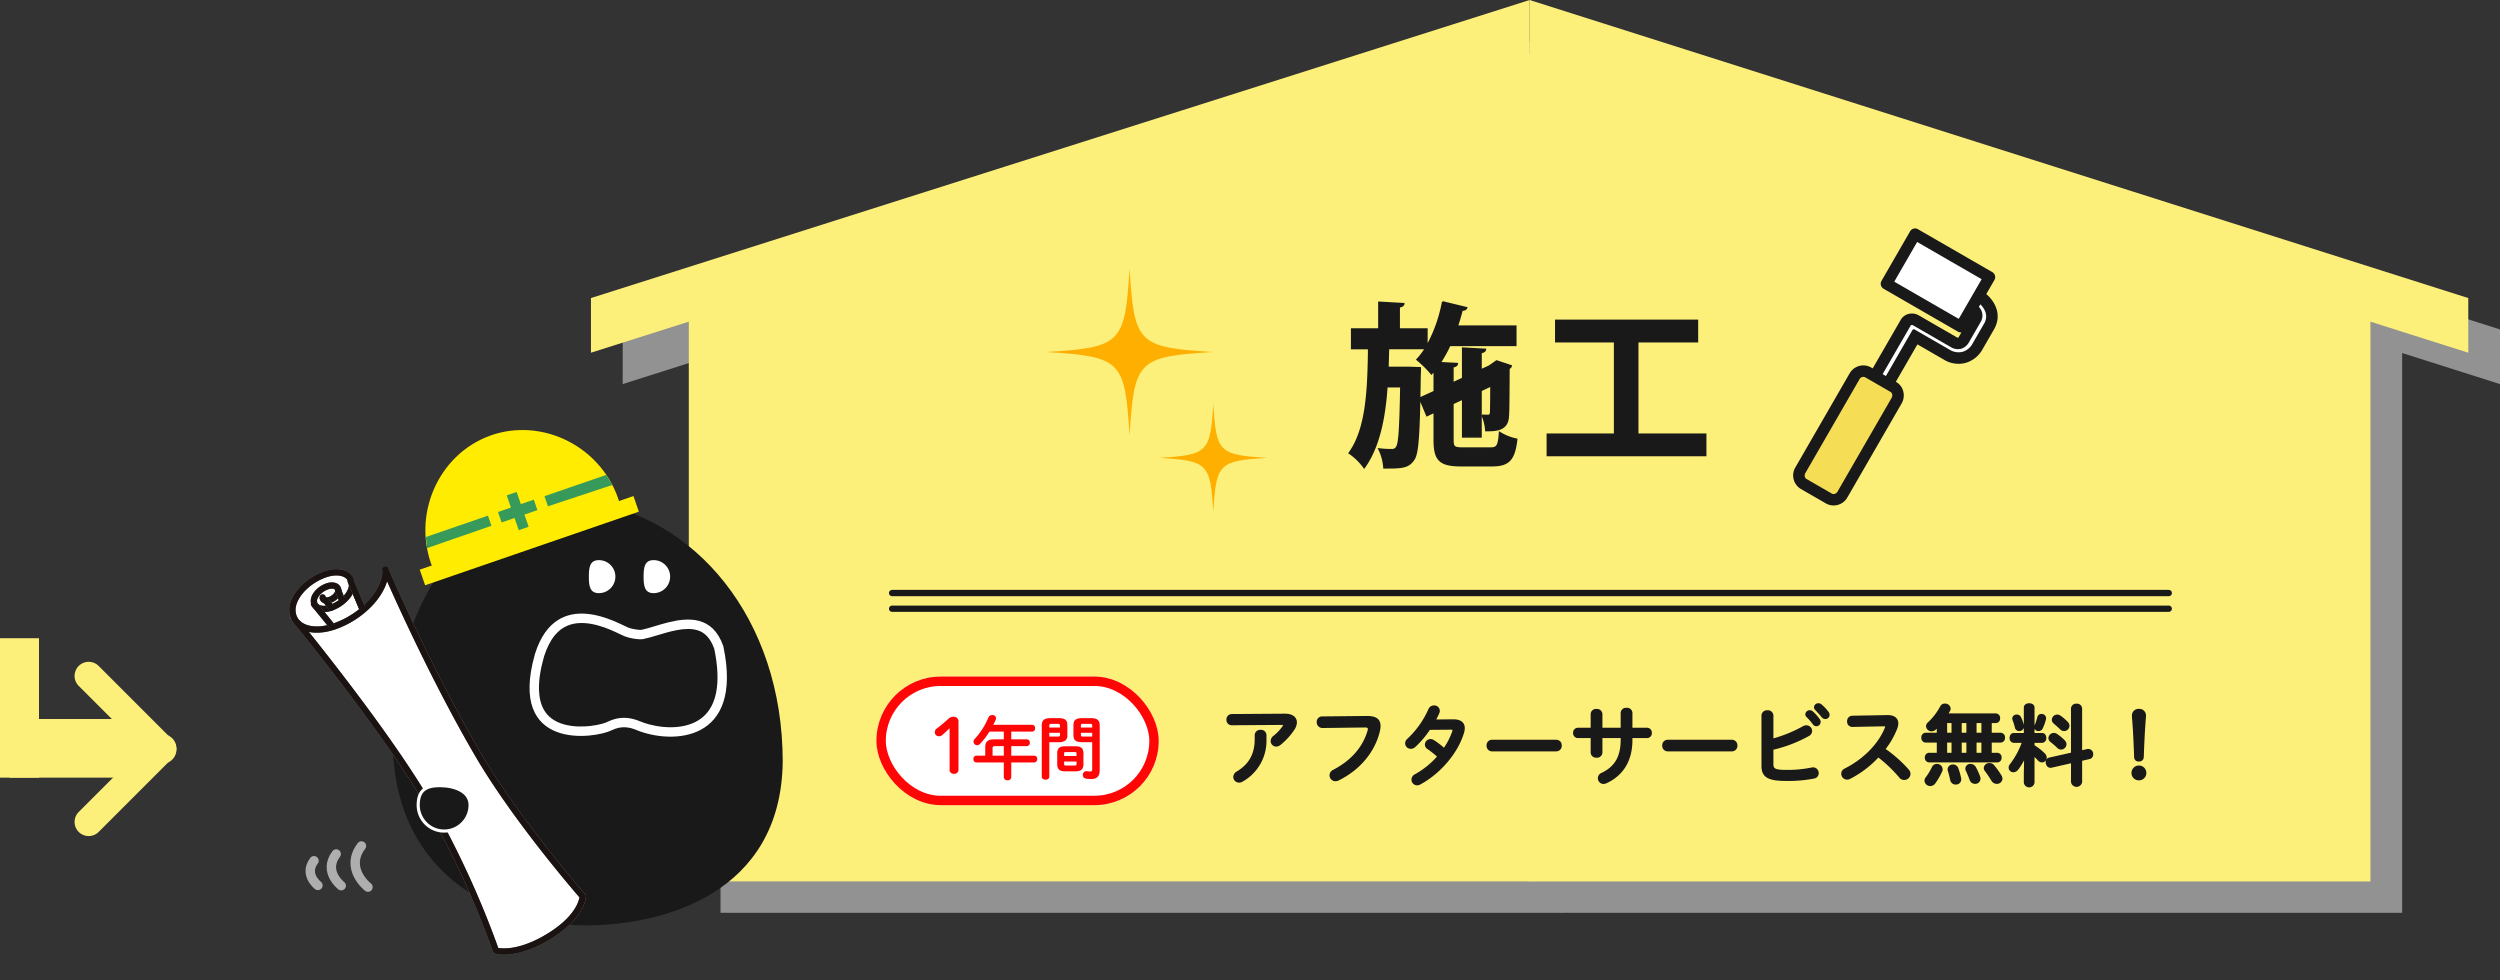 <svg xmlns="http://www.w3.org/2000/svg" xmlns:xlink="http://www.w3.org/1999/xlink" width="797" height="312.479" viewBox="0 0 797 312.479">
  <rect x="0" y="0" width="797" height="312.479" fill="#333333" stroke="none"/>
  <defs>
    <clipPath id="clip-path">
      <rect id="長方形_4194" data-name="長方形 4194" width="72.063" height="39.323" fill="none"/>
    </clipPath>
  </defs>
  <g id="グループ_8206" data-name="グループ 8206" transform="translate(-616.583 -7052.13)">
    <g id="グループ_8167" data-name="グループ 8167" transform="translate(815.095 7062.13)">
      <path id="合体_1" data-name="合体 1" d="M0,281V17.287l.19.06V0L299.443,95.022v17.424l-31.191-9.9V281Z" transform="translate(299.045 0.001)" fill="#929292"/>
      <path id="合体_2" data-name="合体 2" d="M.19,263.652l-.19.06V0H268.252V178.457l31.191-9.9v17.424L.19,281Z" transform="translate(299.443 280.999) rotate(180)" fill="#929292"/>
    </g>
    <g id="グループ_8154" data-name="グループ 8154" transform="translate(804.982 7052.13)">
      <path id="合体_1-2" data-name="合体 1" d="M0,281V17.287l.19.06V0L299.443,95.022v17.424l-31.191-9.9V281Z" transform="translate(299.045 0.001)" fill="#fcef7a"/>
      <path id="合体_2-2" data-name="合体 2" d="M.19,263.652l-.19.06V0H268.252V178.457l31.191-9.9v17.424L.19,281Z" transform="translate(299.443 280.999) rotate(180)" fill="#fcef7a"/>
    </g>
    <g id="グループ_8155" data-name="グループ 8155" transform="translate(949.992 7137.656)">
      <path id="パス_5745" data-name="パス 5745" d="M53.389,102.453c-24.054,1.458-25.236,2.64-26.694,26.694C25.236,105.093,24.055,103.911,0,102.453,24.055,101,25.236,99.813,26.695,75.759c1.458,24.054,2.64,25.236,26.694,26.694" transform="translate(0 -75.759)" fill="#ffaf00"/>
      <path id="パス_5749" data-name="パス 5749" d="M153.287,272.776c-15.594.945-16.36,1.711-17.306,17.305-.945-15.594-1.711-16.36-17.305-17.305,15.594-.945,16.36-1.711,17.305-17.305.945,15.594,1.712,16.36,17.306,17.305" transform="translate(-82.593 -212.338)" fill="#ffaf00"/>
    </g>
    <path id="パス_75446" data-name="パス 75446" d="M34.272-15.344,37.408-16.8V-4.7h5.824V-19.488L46.424-21c0,5.152-.056,8.12-.112,8.624-.112.672-.336.84-.84.84-.392,0-1.232,0-1.848-.056A15.166,15.166,0,0,1,44.8-6.72c3.136,0,6.888-.056,7.112-4.48.168-1.736.168-7.392.224-15.344a1.233,1.233,0,0,0,.728-.784c-1.736-.616-3.192-1.064-4.648-1.568l-2.24,1.568h.056l-2.8,1.288v-5.544c.952-.168,1.344-.5,1.4-1.008l-7.224-.392v9.632L34.272-21.9v-5.152c.952-.168,1.344-.448,1.4-1.008l-5.488-.28a40.462,40.462,0,0,0,3.08-5.544H54.32v-6.1H35.672c.56-1.68,1.064-3.416,1.512-5.152.784,0,1.288-.224,1.456-.728l-7.616-1.848A46.784,46.784,0,0,1,25.984-33.6v-5.488H17.136v-7.056c1.008-.168,1.4-.5,1.456-1.008L10.7-47.6v8.512H2.016v6.216H7.448C7.28-19.824,6.832-7.28,1.232.448A18.8,18.8,0,0,1,5.992,5.1c4.76-6.608,6.552-15.96,7.224-25.816H17.7c-.224,13.272-.56,18.088-1.288,19.208a1.627,1.627,0,0,1-1.624.9A31.585,31.585,0,0,1,10.7-.84,15.91,15.91,0,0,1,12.32,5.152c5.488,0,7.728,0,9.464-2.632C23.24.5,23.52-6.16,23.8-24.7c.056-.728.056-1.456.056-2.016l-3.3-.112h-7l.168-6.048H25.536a22.431,22.431,0,0,1-2.688,3.528,35.22,35.22,0,0,1,4.592,4.536l.9-1.008v6.664l-4.648,2.128,2.3,5.544,2.352-1.12v8.9c0,6.384,1.736,8.176,8.568,8.176H46.76c5.32,0,7.112-1.9,7.84-8.4A16.756,16.756,0,0,1,49.168-6.1c-.28,4.2-.728,4.984-2.912,4.984H37.52c-2.856,0-3.248-.336-3.248-2.632ZM93.184-35.056h19.04v-6.776H67.088v6.776h18.76V-5.544H64.4V1.232h50.456V-5.544H93.184Z" transform="translate(1045.489 7196.111)" fill="#191919" stroke="#191919" stroke-width="0.5"/>
    <g id="グループ_8162" data-name="グループ 8162" transform="matrix(0.259, 0.966, -0.966, 0.259, 1246.748, 7120.141)">
      <path id="パス_4946" data-name="パス 4946" d="M11.031,28.517,0,17.484C1.614,15.872,15.872,1.613,17.485,0l2.964,2.964,1.374,1.374c2.729,2.73,5.825,5.826,6.693,6.693L11.031,28.517" transform="translate(3.203 3.203)" fill="#fff"/>
      <path id="パス_4947" data-name="パス 4947" d="M1.232,25a.886.886,0,0,1-.25-.633c0-.011,0-.021,0-.031a1.173,1.173,0,0,1,.355-.792l9.823-9.823a3.776,3.776,0,0,0,1.225-2.661A3.7,3.7,0,0,0,11.3,8.542L5.832,3.074A3.436,3.436,0,0,0,1.4,2.734l-.347-.348L0,1.335C1.752.154,4.847-1.036,7.395,1.512l5.448,5.448a5.8,5.8,0,0,1,1.607,3.906,5.878,5.878,0,0,1-1.938,4.2L3.469,24.109,15.784,36.423,14.64,37.567l-.418.418L1.232,25" transform="translate(27.522 4.949)" fill="#fff"/>
      <path id="パス_4948" data-name="パス 4948" d="M34.219,27.647l-6.571,6.571a1.68,1.68,0,0,1-1.253.48,2.049,2.049,0,0,1-1.385-.614L.614,9.689A1.875,1.875,0,0,1,.481,7.052l4.26-4.26L6.611.923,7.052.481A1.673,1.673,0,0,1,8.249,0,2.065,2.065,0,0,1,9.69.613l24.4,24.4a2.051,2.051,0,0,1,.613,1.386,1.678,1.678,0,0,1-.48,1.252" transform="translate(40.448 40.45)" fill="#f5dd56"/>
      <path id="パス_4949" data-name="パス 4949" d="M52.015,39.187A4.665,4.665,0,0,0,48.7,37.8a4.315,4.315,0,0,0-3.074,1.259l-.441.441L34.745,29.058l7.165-7.165a8.434,8.434,0,0,0,2.722-6.045,8.526,8.526,0,0,0-2.382-5.808L36.793,4.585C33.083.875,28.368,2.276,25.6,4.362L21.627.389a1.327,1.327,0,0,0-1.877,0L.389,19.75a1.328,1.328,0,0,0,0,1.877L13.3,34.535a1.325,1.325,0,0,0,1.877,0L34.535,15.174a1.329,1.329,0,0,0,0-1.878L30.9,9.664a.751.751,0,0,1,.576.236l5.434,5.433c.49.529.473.877-.105,1.456l-9.823,9.822A3.82,3.82,0,0,0,25.852,29.2a3.512,3.512,0,0,0,1.025,2.624l12.989,12.99-.814.814a4.528,4.528,0,0,0,.133,6.391l24.4,24.4a4.526,4.526,0,0,0,6.391.134l6.571-6.571a4.528,4.528,0,0,0-.133-6.392Zm-37.78-7.466C12.748,30.233,4.692,22.176,3.2,20.688,4.817,19.076,19.075,4.817,20.688,3.2l2.964,2.965,1.375,1.374c2.728,2.73,5.824,5.826,6.692,6.692L14.235,31.721m14.519-1.776a.886.886,0,0,1-.25-.633c0-.011,0-.021,0-.031a1.171,1.171,0,0,1,.356-.793l9.822-9.822a3.774,3.774,0,0,0,1.226-2.661,3.692,3.692,0,0,0-1.087-2.515L33.355,8.024a3.436,3.436,0,0,0-4.433-.34l-.348-.348L27.522,6.284c1.751-1.181,4.846-2.371,7.394.177l5.448,5.448a5.794,5.794,0,0,1,1.607,3.906,5.874,5.874,0,0,1-1.938,4.2l-9.042,9.042L43.306,41.372l-1.144,1.144-.418.419-12.99-12.99M74.667,68.1,68.1,74.668a1.679,1.679,0,0,1-1.253.48,2.049,2.049,0,0,1-1.385-.614l-24.4-24.4A1.875,1.875,0,0,1,40.93,47.5l4.26-4.26,1.87-1.869.441-.441a1.672,1.672,0,0,1,1.2-.481,2.065,2.065,0,0,1,1.441.613l24.4,24.4a2.051,2.051,0,0,1,.613,1.385,1.678,1.678,0,0,1-.48,1.252" transform="translate(0 0)" fill="#191919" stroke="#191919" stroke-linejoin="round" stroke-width="1"/>
    </g>
    <g id="グループ_8164" data-name="グループ 8164" transform="translate(895.982 7267.817)">
      <path id="パス_75444" data-name="パス 75444" d="M-141.652-12.544c0,4.9-1.96,8.176-5.8,10.5A1.858,1.858,0,0,0-148.484-.5a1.6,1.6,0,0,0,1.624,1.568A2.053,2.053,0,0,0-145.8.728,14.655,14.655,0,0,0-138.4-12.544V-13.86a1.476,1.476,0,0,0-1.624-1.4,1.476,1.476,0,0,0-1.624,1.4Zm-7.532-7.756a1.468,1.468,0,0,0-1.484,1.54,1.453,1.453,0,0,0,1.484,1.54l15.9-.112c.448,0,.644.112.644.336a.888.888,0,0,1-.2.5,14.529,14.529,0,0,1-2.94,3.108,1.829,1.829,0,0,0-.784,1.428,1.53,1.53,0,0,0,1.512,1.54,1.94,1.94,0,0,0,1.176-.448,20.859,20.859,0,0,0,4.452-4.872,4.12,4.12,0,0,0,.728-2.128c0-1.484-1.2-2.576-3.668-2.548Zm28.784.756A1.468,1.468,0,0,0-121.884-18a1.578,1.578,0,0,0,1.624,1.652l13.5-.168c.812,0,1.176.2,1.176.728a2.263,2.263,0,0,1-.084.56c-1.456,5.012-4.956,9.492-11.144,12.712a1.671,1.671,0,0,0-.98,1.484A1.631,1.631,0,0,0-116.172.616a2.025,2.025,0,0,0,.924-.224c6.608-3.22,11.48-8.932,13.02-15.568a6.877,6.877,0,0,0,.2-1.6c0-1.876-1.148-2.94-4.088-2.912Zm35.952.98c.448-.812.84-1.6,1.176-2.38a1.606,1.606,0,0,0,.14-.672,1.509,1.509,0,0,0-1.6-1.428A1.643,1.643,0,0,0-86.3-21.98a29.221,29.221,0,0,1-6.72,9.464,1.777,1.777,0,0,0-.672,1.316A1.531,1.531,0,0,0-92.12-9.716a1.806,1.806,0,0,0,1.232-.5,30.224,30.224,0,0,0,4.7-5.544l6.832-.056c.532,0,.756.14.756.448a1.1,1.1,0,0,1-.084.392,22.577,22.577,0,0,1-2.828,5.544,25.685,25.685,0,0,0-3.36-2.576,1.744,1.744,0,0,0-.98-.308,1.543,1.543,0,0,0-1.54,1.484,1.475,1.475,0,0,0,.7,1.232A25.738,25.738,0,0,1-83.44-7a27.216,27.216,0,0,1-7.224,5.852A1.69,1.69,0,0,0-91.672.364a1.559,1.559,0,0,0,1.54,1.568,2,2,0,0,0,.924-.252c6.216-3.36,11.816-9.744,13.776-16.24a5,5,0,0,0,.252-1.484c0-1.68-1.176-2.6-3.5-2.576ZM-66.22-12.1a1.49,1.49,0,0,0-1.512,1.6A1.5,1.5,0,0,0-66.22-8.9h20.44a1.5,1.5,0,0,0,1.512-1.6,1.49,1.49,0,0,0-1.512-1.6ZM-31.3-13.132h6.328v.644c0,5.824-2.1,8.932-6.244,10.92A1.613,1.613,0,0,0-32.256-.084a1.565,1.565,0,0,0,1.568,1.568,1.848,1.848,0,0,0,.756-.168c5.1-2.3,8.2-6.776,8.2-13.58v-.868h4.9a1.292,1.292,0,0,0,1.288-1.4,1.292,1.292,0,0,0-1.288-1.4h-4.9v-4.984a1.456,1.456,0,0,0-1.624-1.372,1.456,1.456,0,0,0-1.624,1.372v4.984H-31.3v-4.592a1.459,1.459,0,0,0-1.624-1.4,1.459,1.459,0,0,0-1.624,1.4v4.592h-4.312a1.309,1.309,0,0,0-1.288,1.4,1.309,1.309,0,0,0,1.288,1.4h4.312V-8.26a1.456,1.456,0,0,0,1.624,1.372A1.456,1.456,0,0,0-31.3-8.26ZM-10.22-12.1a1.49,1.49,0,0,0-1.512,1.6A1.5,1.5,0,0,0-10.22-8.9H10.22a1.5,1.5,0,0,0,1.512-1.6,1.49,1.49,0,0,0-1.512-1.6ZM23.212-20.1a1.486,1.486,0,0,0-1.652-1.4,1.5,1.5,0,0,0-1.652,1.4V-4.06c0,3.472,1.876,4.592,7.7,4.592a43.128,43.128,0,0,0,8.764-.756A1.5,1.5,0,0,0,37.66-1.708a1.569,1.569,0,0,0-1.568-1.6,2.161,2.161,0,0,0-.42.056,38.7,38.7,0,0,1-8.232.756c-3.36,0-4.228-.42-4.228-2.016V-9.38a43.81,43.81,0,0,0,11.424-4.368,1.626,1.626,0,0,0,.924-1.4,1.614,1.614,0,0,0-1.624-1.568,1.926,1.926,0,0,0-.952.28,43.711,43.711,0,0,1-9.772,3.976Zm10.948.28a20.366,20.366,0,0,1,2.072,2.38,1.122,1.122,0,0,0,.924.532,1.142,1.142,0,0,0,1.12-1.12,1.17,1.17,0,0,0-.252-.756,13.989,13.989,0,0,0-2.184-2.436,1.168,1.168,0,0,0-.784-.308,1.166,1.166,0,0,0-1.176,1.064A1,1,0,0,0,34.16-19.824Zm2.8-2.212c.644.672,1.428,1.512,2.072,2.324a1.218,1.218,0,0,0,.98.5,1.094,1.094,0,0,0,1.12-1.064,1.3,1.3,0,0,0-.308-.84,14.04,14.04,0,0,0-2.156-2.3,1.345,1.345,0,0,0-.84-.336,1.124,1.124,0,0,0-1.176,1.036A.925.925,0,0,0,36.96-22.036Zm11.62,2.268A1.439,1.439,0,0,0,47.208-18.2a1.411,1.411,0,0,0,1.4,1.512l10.024-.2c.476,0,.7.112.7.364a1.044,1.044,0,0,1-.112.448C57.008-10.64,52.108-5.88,46.284-2.94a1.557,1.557,0,0,0-.952,1.428A1.642,1.642,0,0,0,46.956.112a1.815,1.815,0,0,0,.812-.2A32.39,32.39,0,0,0,56.9-7.028a43.172,43.172,0,0,1,6.888,6.58,1.744,1.744,0,0,0,1.344.672,1.785,1.785,0,0,0,1.792-1.68,1.968,1.968,0,0,0-.532-1.26,41.618,41.618,0,0,0-7.5-6.636,25.984,25.984,0,0,0,3.836-6.692,4.685,4.685,0,0,0,.308-1.512c0-1.512-1.12-2.464-3.3-2.408ZM75.8-7.952H73.108a1.181,1.181,0,0,0-1.12,1.288,1.181,1.181,0,0,0,1.12,1.288H94.836a1.164,1.164,0,0,0,1.12-1.288,1.164,1.164,0,0,0-1.12-1.288H92.82V-11.7h3.108a1.189,1.189,0,0,0,1.12-1.316,1.174,1.174,0,0,0-1.12-1.316H92.82V-17.92h1.54a1.164,1.164,0,0,0,1.12-1.288A1.164,1.164,0,0,0,94.36-20.5H78.876c.252-.42.5-.812.7-1.2a1.306,1.306,0,0,0,.14-.616,1.48,1.48,0,0,0-1.6-1.316,1.349,1.349,0,0,0-1.232.7,19.654,19.654,0,0,1-4.032,5.264,1.363,1.363,0,0,0-.476,1.008,1.483,1.483,0,0,0,1.512,1.372,1.772,1.772,0,0,0,1.176-.476c.252-.224.476-.448.728-.7v2.128H71.988a1.191,1.191,0,0,0-1.12,1.316,1.206,1.206,0,0,0,1.12,1.316H75.8Zm2.8,0V-11.7h1.9v3.752Zm0-6.384V-17.92h1.9v3.584Zm4.648-3.584h1.988v3.584H83.244Zm0,6.216h1.988v3.752H83.244Zm4.732-6.216H90.02v3.584H87.976Zm0,6.216H90.02v3.752H87.976ZM74.228-3.528a20.354,20.354,0,0,1-2.044,3.36A1.374,1.374,0,0,0,71.876.7a1.572,1.572,0,0,0,1.6,1.456A1.753,1.753,0,0,0,74.9,1.372a20.822,20.822,0,0,0,2.128-3.7,1.414,1.414,0,0,0,.14-.644,1.528,1.528,0,0,0-1.6-1.428A1.423,1.423,0,0,0,74.228-3.528Zm7.98.392a1.546,1.546,0,0,0-1.484-1.092A1.39,1.39,0,0,0,79.24-2.912a1.392,1.392,0,0,0,.084.448c.28.868.56,2.044.756,2.94a1.48,1.48,0,0,0,1.484,1.2A1.415,1.415,0,0,0,83.076,0,22.029,22.029,0,0,0,82.208-3.136ZM93.66-4.06a1.635,1.635,0,0,0-1.316-.616A1.473,1.473,0,0,0,90.776-3.36a1.48,1.48,0,0,0,.336.868A34.875,34.875,0,0,1,93.184.588a1.706,1.706,0,0,0,1.484.868,1.48,1.48,0,0,0,1.568-1.4,1.8,1.8,0,0,0-.252-.868A27.243,27.243,0,0,0,93.66-4.06Zm-5.88.532A1.691,1.691,0,0,0,86.324-4.4a1.308,1.308,0,0,0-1.428,1.2,1.306,1.306,0,0,0,.14.616c.42.9.9,2.044,1.232,3a1.531,1.531,0,0,0,1.456,1.036A1.407,1.407,0,0,0,89.236.084a2.091,2.091,0,0,0-.084-.56A21.529,21.529,0,0,0,87.78-3.528ZM103.544-1.54V1.316a1.471,1.471,0,0,0,2.912,0V-7.392A15.588,15.588,0,0,1,108-5.908a1.5,1.5,0,0,0,1.092.532,1.273,1.273,0,0,0,1.26-1.26,1.7,1.7,0,0,0-.476-1.12,17.37,17.37,0,0,0-3.416-2.688V-11.62h2.688a1.183,1.183,0,0,0,1.064-1.316c0-.672-.364-1.316-1.064-1.316h-2.688v-8.372c0-.756-.728-1.12-1.456-1.12s-1.456.364-1.456,1.12v8.372h-3.5c-.672,0-1.036.644-1.036,1.316a1.183,1.183,0,0,0,1.064,1.316h2.884A25.682,25.682,0,0,1,99.064-4.4a1.5,1.5,0,0,0-.364.924A1.255,1.255,0,0,0,99.988-2.24a1.635,1.635,0,0,0,1.26-.672,18.289,18.289,0,0,0,2.408-4.06Zm18.088-7.168V-22.316A1.358,1.358,0,0,0,120.12-23.6a1.368,1.368,0,0,0-1.54,1.288v14.28l-7.112,1.6a1.2,1.2,0,0,0-.952,1.26c0,.812.616,1.708,1.568,1.484l6.5-1.484v6.3a1.548,1.548,0,0,0,3.052,0V-5.852l2.548-.588a1.224,1.224,0,0,0,.98-1.26,1.349,1.349,0,0,0-1.568-1.456ZM107.856-19.544a17.44,17.44,0,0,1-.924,2.744.96.96,0,0,0-.112.448,1.107,1.107,0,0,0,1.2.98,1.166,1.166,0,0,0,1.036-.616,15.346,15.346,0,0,0,1.064-2.94,1.135,1.135,0,0,0-1.2-1.4A1.045,1.045,0,0,0,107.856-19.544Zm-5.684.084a1.184,1.184,0,0,0-1.12-.672,1.088,1.088,0,0,0-1.2.98,1.392,1.392,0,0,0,.084.448,17.2,17.2,0,0,1,.756,2.408,1.126,1.126,0,0,0,1.148.924,1.249,1.249,0,0,0,1.26-1.484A12.547,12.547,0,0,0,102.172-19.46Zm12.684-.364a1.505,1.505,0,0,0-.9-.308,1.479,1.479,0,0,0-1.484,1.4,1.4,1.4,0,0,0,.532,1.036c.616.532,1.372,1.2,2.044,1.848a1.535,1.535,0,0,0,1.092.476A1.477,1.477,0,0,0,117.6-16.8a1.546,1.546,0,0,0-.448-1.036A14.1,14.1,0,0,0,114.856-19.824Zm-1.064,5.852a1.505,1.505,0,0,0-.9-.308,1.506,1.506,0,0,0-1.512,1.4,1.306,1.306,0,0,0,.56,1.036,27.23,27.23,0,0,1,2.184,1.9,1.476,1.476,0,0,0,1.064.476,1.5,1.5,0,0,0,1.456-1.456,1.546,1.546,0,0,0-.448-1.036A16.134,16.134,0,0,0,113.792-13.972Zm24.22-5.768c.336,4.088.532,8.148.7,12.908a1.155,1.155,0,0,0,1.26,1.176,1.2,1.2,0,0,0,1.316-1.176c.168-4.76.364-8.82.7-12.908v-.308a1.837,1.837,0,0,0-1.96-1.9,1.853,1.853,0,0,0-2.016,1.9Zm1.96,15.848a2.1,2.1,0,0,0-2.1,2.128,2.062,2.062,0,0,0,2.1,2.1,2.069,2.069,0,0,0,2.128-2.1A2.109,2.109,0,0,0,139.972-3.892Z" transform="translate(262.5 32.5)" fill="#191919" stroke="#191919" stroke-width="0.5"/>
      <g id="グループ_8163" data-name="グループ 8163">
        <g id="長方形_5099" data-name="長方形 5099" fill="#fff" stroke="#ff0606" stroke-width="3">
          <rect width="90" height="41" rx="20.5" stroke="none"/>
          <rect x="1.5" y="1.5" width="87" height="38" rx="19" fill="none"/>
        </g>
        <path id="パス_75445" data-name="パス 75445" d="M-21.666-1.416A1.251,1.251,0,0,0-20.274,0a1.285,1.285,0,0,0,1.44-1.416V-16.56a1.488,1.488,0,0,0-1.584-1.632,2.4,2.4,0,0,0-1.776.792c-1.248,1.128-2.328,2.016-3.624,3.024a1.262,1.262,0,0,0-.552,1.1,1.248,1.248,0,0,0,1.344,1.3,1.5,1.5,0,0,0,1.056-.408c.864-.744,1.56-1.416,2.3-2.16Zm17.28-9.562H-7.334c-2.244,0-2.97.77-2.97,2.53v2.662H-13.12a.983.983,0,0,0-.946,1.078.991.991,0,0,0,.946,1.1h8.734V1.056A1.067,1.067,0,0,0-3.2,2.068,1.067,1.067,0,0,0-2.01,1.056V-3.608h7.3a1.008,1.008,0,0,0,.968-1.1,1,1,0,0,0-.968-1.078h-7.3V-8.822H2.984a1,1,0,0,0,.924-1.1.961.961,0,0,0-.924-1.056H-2.01v-2.464H4.634a1.008,1.008,0,0,0,.968-1.1,1,1,0,0,0-.968-1.078H-7.73c.286-.55.55-1.078.77-1.606a1.388,1.388,0,0,0,.11-.484,1.1,1.1,0,0,0-1.21-1.012,1.322,1.322,0,0,0-1.254.792,22.746,22.746,0,0,1-4.29,6.754,1.341,1.341,0,0,0-.44.946A1.161,1.161,0,0,0-12.9-9.108a1.341,1.341,0,0,0,.946-.44,24.422,24.422,0,0,0,2.992-3.894h4.576Zm0,2.156v3.036H-7.972V-8.1c0-.55.176-.726.924-.726Zm17.38-1.254a3.908,3.908,0,0,0,2.178-.462,2.072,2.072,0,0,0,.7-1.848v-3.036c0-1.606-.572-2.332-2.882-2.332H10.618c-2.31,0-2.9.814-2.9,2.42V.946c0,.616.594.924,1.21.924.594,0,1.188-.308,1.188-.924V-10.076Zm-2.882-1.8v-1.188h3.41v.638c0,.44-.154.55-.7.55Zm3.41-2.882h-3.41v-.616c0-.418.154-.55.7-.55h2c.55,0,.7.132.7.55ZM18.494-.792C20.122-.814,20.958-1.3,21-3.058V-6.512c0-1.562-.7-2.266-2.508-2.266H15.15c-1.8,0-2.508.7-2.508,2.266v3.454c0,1.562.7,2.266,2.508,2.266ZM15.436-2.64c-.374,0-.594-.044-.594-.484v-.792H18.8v.792c0,.374-.11.484-.594.484ZM18.8-5.676h-3.96v-.77c0-.374.11-.484.594-.484h2.772c.484,0,.594.11.594.484Zm4.994-4.4V-1.43c0,.55-.2.7-.7.7a7.208,7.208,0,0,1-.946-.088A1.134,1.134,0,0,0,20.8.352a1.157,1.157,0,0,0,.99,1.188,9.758,9.758,0,0,0,1.628.132c1.848,0,2.772-.814,2.772-2.882V-15.334c0-1.606-.594-2.42-2.9-2.42H20.716c-2.31,0-2.9.726-2.9,2.332v3.036c0,1.606.594,2.31,2.9,2.31Zm0-1.8h-2.9c-.572,0-.7-.11-.7-.55v-.638H23.8Zm0-2.882H20.188v-.616c0-.418.132-.55.7-.55H23.07c.572,0,.726.132.726.55Z" transform="translate(45 31)" fill="#ff0606"/>
      </g>
    </g>
    <g id="グループ_8166" data-name="グループ 8166" transform="translate(616.583 7314.168) rotate(-90)">
      <rect id="長方形_5090" data-name="長方形 5090" width="18.69" height="44.446" transform="translate(14.127 3.088)" fill="#fcef7a"/>
      <line id="線_139" data-name="線 139" x2="23.472" y2="23.472" transform="translate(0 28.274)" fill="none" stroke="#fcef7a" stroke-linecap="round" stroke-width="9"/>
      <line id="線_140" data-name="線 140" x1="23.472" y2="23.472" transform="translate(23.081 28.274)" fill="none" stroke="#fcef7a" stroke-linecap="round" stroke-width="9"/>
      <rect id="長方形_5100" data-name="長方形 5100" width="12.433" height="44.446" transform="translate(14.127 12.433) rotate(-90)" fill="#fcef7a"/>
    </g>
    <g id="グループ_8169" data-name="グループ 8169" transform="translate(900.982 7241.189)">
      <line id="線_141" data-name="線 141" x2="407" fill="none" stroke="#191919" stroke-linecap="round" stroke-width="2"/>
      <line id="線_142" data-name="線 142" x2="407" transform="translate(0 5)" fill="none" stroke="#191919" stroke-linecap="round" stroke-width="2"/>
    </g>
    <g id="グループ_8170" data-name="グループ 8170" transform="translate(679 7178.988)">
      <g id="グループ_8156" data-name="グループ 8156" transform="translate(0)">
        <g id="グループ_7183" data-name="グループ 7183" transform="translate(0)">
          <path id="パス_5701" data-name="パス 5701" d="M62.6.136C97.239,4.6,125.443,37.29,125.443,83.121c-.494,42.146-38.173,52.193-62.843,52.193S1.082,121.755,1.082,75.924,27.961-4.331,62.6.136Z" transform="translate(61.67 32.838)" fill="#191919"/>
          <g id="グループ_7125" data-name="グループ 7125" transform="translate(60.304 23.57) rotate(-19)">
            <path id="パス_5783" data-name="パス 5783" d="M0,0H72.063V5.265H0Z" transform="translate(0.335 33.086)" fill="#ffec00"/>
            <g id="グループ_7124" data-name="グループ 7124" transform="translate(0 0)">
              <g id="グループ_7123" data-name="グループ 7123" clip-path="url(#clip-path)">
                <path id="パス_5697" data-name="パス 5697" d="M63.119,33.919C64.037,15.189,48.781-.388,30.878.007,13.433.393-.937,15.821.048,34.058l63.071-.14" transform="translate(4.38 0)" fill="#ffec00"/>
                <path id="パス_5698" data-name="パス 5698" d="M21.629,3.666,0,3.415V0H20.86l.769,3.666" transform="translate(45.559 23.887)" fill="#379a5b"/>
                <path id="パス_5699" data-name="パス 5699" d="M21.749,3.415,0,3.483c.095-.3.185-.609.268-.934A16.842,16.842,0,0,0,.715,0H21.749Z" transform="translate(4.755 23.887)" fill="#379a5b"/>
                <path id="パス_5700" data-name="パス 5700" d="M12.076,4.107H7.709V0H4.368V4.107H0V7.636H4.368v4.107H7.709V7.636h4.368Z" transform="translate(29.907 19.723)" fill="#379a5b"/>
              </g>
            </g>
          </g>
          <g id="グループ_7126" data-name="グループ 7126" transform="translate(102.361 51.709)">
            <g id="グループ_6580" data-name="グループ 6580" transform="translate(0 0)">
              <g id="パス_4899" data-name="パス 4899" transform="matrix(0.966, 0.259, -0.259, 0.966, 11.908, 6.998)" fill="none" stroke-linecap="round" stroke-linejoin="round">
                <path d="M26.48,7.9a12.467,12.467,0,0,0,4.312-.4c6.2-3.03,18.063-14.182,26.534-1.761l.034.051c14.281,28.044-7.776,34.478-19.7,32.987a8.965,8.965,0,0,0-7.678,2.058C25.669,44.747-.575,56.218.01,23.644,1.008.845,23.547,7.6,26.48,7.9Z" stroke="none"/>
                <path d="M 47.802 0 L 47.801 3 C 43.973 3.001 39.629 5.694 36.139 7.859 C 34.699 8.752 33.34 9.595 32.109 10.197 C 32.032 10.234 31.953 10.269 31.872 10.3 C 30.29 10.911 27.846 10.942 27.372 10.942 C 26.884 10.942 26.464 10.92 26.122 10.875 C 25.718 10.831 25.226 10.737 24.557 10.609 C 22.845 10.283 19.981 9.737 16.889 9.737 C 13.023 9.737 9.945 10.591 7.739 12.277 C 6.4 13.3 5.372 14.615 4.596 16.298 C 3.675 18.297 3.141 20.8 3.008 23.737 C 2.936 27.956 3.338 31.557 4.205 34.44 C 4.929 36.848 5.982 38.768 7.336 40.147 C 9.202 42.046 11.755 43.009 14.925 43.009 C 18.073 43.009 21.078 42.083 23.045 41.305 C 25.785 40.222 27.463 39.071 27.967 38.614 C 27.985 38.597 28.004 38.581 28.022 38.565 C 30.304 36.596 32.855 35.639 35.818 35.639 C 36.529 35.639 37.261 35.693 38.056 35.805 C 38.989 35.92 39.976 35.979 40.991 35.979 C 46.711 35.979 53.981 34.09 57.231 28.787 C 58.597 26.559 59.182 23.822 58.97 20.651 C 58.713 16.809 57.302 12.327 54.773 7.324 C 53.681 5.747 52.496 4.591 51.252 3.889 C 50.191 3.291 49.063 3 47.802 3 L 47.802 0 M 47.801 0 C 51.132 -0 54.427 1.49 57.326 5.741 C 57.326 5.741 57.343 5.766 57.36 5.791 C 71.641 33.836 49.584 40.27 37.661 38.779 C 35.155 38.423 32.548 38.622 29.982 40.836 C 25.669 44.747 -0.575 56.218 0.01 23.644 C 1.008 0.845 23.547 7.6 26.48 7.897 C 27.323 8.015 29.737 7.909 30.791 7.501 C 34.869 5.508 41.399 0.001 47.801 0 Z" stroke="none" fill="#fff"/>
              </g>
              <g id="パス_4901" data-name="パス 4901" transform="translate(21.768)" fill="#fff">
                <path d="M 4.376 10.03 C 3.226 10.03 2.537 9.644 2.141 8.78 C 1.734 7.89 1.678 6.565 1.678 5.265 C 1.678 3.965 1.734 2.64 2.141 1.75 C 2.537 0.886 3.226 0.5 4.376 0.5 C 7.003 0.5 9.14 2.637 9.14 5.265 C 9.14 7.892 7.003 10.03 4.376 10.03 Z" stroke="none"/>
                <path d="M 4.376 1 C 3.197 1 2.823 1.461 2.596 1.958 C 2.228 2.761 2.178 4.022 2.178 5.265 C 2.178 6.508 2.228 7.769 2.596 8.571 C 2.823 9.069 3.197 9.53 4.376 9.53 C 6.727 9.53 8.64 7.616 8.64 5.265 C 8.64 2.913 6.727 1 4.376 1 M 4.376 -1.9073486328125e-06 C 7.283 -1.9073486328125e-06 9.64 2.357 9.64 5.265 C 9.64 8.172 7.283 10.53 4.376 10.53 C 1.468 10.53 1.178 8.172 1.178 5.265 C 1.178 2.357 1.468 -1.9073486328125e-06 4.376 -1.9073486328125e-06 Z" stroke="none" fill="#fff"/>
              </g>
              <g id="パス_4902" data-name="パス 4902" transform="translate(39.221)" fill="#fff">
                <path d="M 4.376 10.03 C 3.226 10.03 2.537 9.644 2.141 8.78 C 1.734 7.89 1.678 6.565 1.678 5.265 C 1.678 3.965 1.734 2.64 2.141 1.75 C 2.537 0.886 3.226 0.5 4.376 0.5 C 7.003 0.5 9.14 2.637 9.14 5.265 C 9.14 7.892 7.003 10.03 4.376 10.03 Z" stroke="none"/>
                <path d="M 4.376 1 C 3.197 1 2.823 1.461 2.596 1.958 C 2.228 2.761 2.178 4.022 2.178 5.265 C 2.178 6.508 2.228 7.769 2.596 8.571 C 2.823 9.069 3.197 9.53 4.376 9.53 C 6.727 9.53 8.64 7.616 8.64 5.265 C 8.64 2.913 6.727 1 4.376 1 M 4.376 -1.9073486328125e-06 C 7.283 -1.9073486328125e-06 9.64 2.357 9.64 5.265 C 9.64 8.172 7.283 10.53 4.376 10.53 C 1.468 10.53 1.178 8.172 1.178 5.265 C 1.178 2.357 1.468 -1.9073486328125e-06 4.376 -1.9073486328125e-06 Z" stroke="none" fill="#fff"/>
              </g>
            </g>
          </g>
          <g id="グループ_7131" data-name="グループ 7131" transform="matrix(0.574, -0.819, 0.819, 0.574, 0, 109.145)">
            <path id="パス_5703" data-name="パス 5703" d="M47.907,76.278C61.144,47.479,79.2,18.339,79.2,18.339c-3.392,2.565-8.971,2.975-14.614,1.485l4.9-7.746c2.416-2.112,1.3-5.954-2.618-8.739C61.813-.253,54.954-1.076,51.545,1.5A6.023,6.023,0,0,0,49.9,3.352l-.033-.013-.062.189a5.506,5.506,0,0,0-.5,1.446l.027,0-.059.179c.01-.061.019-.123.032-.184l-.01,0s-.083.3-.241.854l-.415,1.263-.078.462C45.843,16.978,36.041,50.123,26.5,71.168A292.291,292.291,0,0,1,0,116.815s1.941,6.291,13.539,11.308c11.371,4.919,16.513,1.433,16.513,1.433s7.584-30.93,17.856-53.278" transform="translate(0 0)" fill="#fff" stroke="#707070" stroke-width="2"/>
            <path id="パス_5704" data-name="パス 5704" d="M47.907,76.278C61.144,47.479,79.2,18.339,79.2,18.339c-3.392,2.565-8.971,2.975-14.614,1.485l4.9-7.746c2.416-2.112,1.3-5.954-2.618-8.739C61.813-.253,54.954-1.076,51.545,1.5A6.023,6.023,0,0,0,49.9,3.352l-.033-.013-.062.189a5.506,5.506,0,0,0-.5,1.446l.027,0-.059.179c.01-.061.019-.123.032-.184l-.01,0s-.083.3-.241.854l-.415,1.263-.078.462C45.843,16.978,36.041,50.123,26.5,71.168A292.291,292.291,0,0,1,0,116.815s1.941,6.291,13.539,11.308c11.371,4.919,16.513,1.433,16.513,1.433S37.635,98.626,47.907,76.278Z" transform="translate(0 0)" fill="none" stroke="#1a1311" stroke-linecap="round" stroke-linejoin="round" stroke-width="2"/>
            <path id="パス_5705" data-name="パス 5705" d="M49.291,4.972S37.716,46.43,26.5,71.168A292.291,292.291,0,0,1,0,116.815s1.941,6.291,13.539,11.308c11.371,4.919,16.513,1.433,16.513,1.433s7.584-30.93,17.856-53.278C61.144,47.479,79.2,18.339,79.2,18.339c-5.327,4.028-16.044,2.743-23.938-2.871C48.948,10.978,47.283,4.725,51.545,1.5c3.409-2.578,10.268-1.755,15.32,1.837,4.042,2.874,5.107,6.876,2.38,8.938-2.182,1.65-6.572,1.123-9.805-1.176-2.587-1.839-3.268-4.4-1.523-5.721,1.4-1.056,4.206-.719,6.275.753,1.655,1.177,2.092,2.816.975,3.661-.894.676-2.692.46-4.016-.482-1.06-.753-1.339-1.8-.624-2.343" transform="translate(0)" fill="#fff" stroke="#707070" stroke-width="2"/>
            <path id="パス_5706" data-name="パス 5706" d="M49.291,4.972S37.716,46.43,26.5,71.168A292.291,292.291,0,0,1,0,116.815s1.941,6.291,13.539,11.308c11.371,4.919,16.513,1.433,16.513,1.433s7.584-30.93,17.856-53.278C61.144,47.479,79.2,18.339,79.2,18.339c-5.327,4.028-16.044,2.743-23.938-2.871C48.948,10.978,47.283,4.725,51.545,1.5c3.409-2.578,10.268-1.755,15.32,1.837,4.042,2.874,5.107,6.876,2.38,8.938-2.182,1.65-6.572,1.123-9.805-1.176-2.587-1.839-3.268-4.4-1.523-5.721,1.4-1.056,4.206-.719,6.275.753,1.655,1.177,2.092,2.816.975,3.661-.894.676-2.692.46-4.016-.482-1.06-.753-1.339-1.8-.624-2.343" transform="translate(0)" fill="none" stroke="#1a1311" stroke-linecap="round" stroke-linejoin="round" stroke-width="2"/>
            <path id="パス_5707" data-name="パス 5707" d="M5.048,0S.786,6.852,0,8.07" transform="translate(64.915 11.187)" fill="#fff" stroke="#707070" stroke-width="2"/>
            <path id="パス_5708" data-name="パス 5708" d="M5.048,0S.786,6.852,0,8.07" transform="translate(64.915 11.187)" fill="none" stroke="#1a1311" stroke-linecap="round" stroke-linejoin="round" stroke-width="2"/>
            <path id="パス_5709" data-name="パス 5709" d="M2.548,0S.236,8.345,0,8.892" transform="translate(54.638 5.92)" fill="#fff" stroke="#707070" stroke-width="2"/>
            <path id="パス_5710" data-name="パス 5710" d="M2.548,0S.236,8.345,0,8.892" transform="translate(54.638 5.92)" fill="none" stroke="#1a1311" stroke-linecap="round" stroke-linejoin="round" stroke-width="2"/>
            <line id="線_90" data-name="線 90" x1="1.603" y2="2.389" transform="translate(63.563 9.795)" fill="#fff" stroke="#707070" stroke-width="2"/>
            <line id="線_91" data-name="線 91" x1="1.603" y2="2.389" transform="translate(63.563 9.795)" fill="none" stroke="#1a1311" stroke-linecap="round" stroke-linejoin="round" stroke-width="2"/>
            <line id="線_92" data-name="線 92" y1="2.574" x2="0.773" transform="translate(59.44 8.527)" fill="#fff" stroke="#707070" stroke-width="2"/>
            <line id="線_93" data-name="線 93" y1="2.574" x2="0.773" transform="translate(59.44 8.527)" fill="none" stroke="#1a1311" stroke-linecap="round" stroke-linejoin="round" stroke-width="2"/>
          </g>
          <g id="パス_5711" data-name="パス 5711" transform="translate(70.404 122.04)" fill="#191919">
            <path d="M 8.774 16.046 C 4.212 16.046 0.5 12.335 0.5 7.772 C 0.5 3.414 2.549 1.555 7.352 1.555 C 9.929 1.555 12.299 2.08 14.025 3.034 C 16.031 4.142 17.048 5.736 17.048 7.772 C 17.048 12.335 13.336 16.046 8.774 16.046 Z" stroke="none"/>
            <path d="M 7.352 2.055 C 5.098 2.055 3.516 2.478 2.516 3.35 C 1.496 4.239 1 5.685 1 7.772 C 1 12.059 4.487 15.546 8.774 15.546 C 13.061 15.546 16.548 12.059 16.548 7.772 C 16.548 5.932 15.618 4.485 13.784 3.472 C 12.13 2.558 9.845 2.055 7.352 2.055 M 7.352 1.055 C 12.198 1.055 17.548 2.927 17.548 7.772 C 17.548 12.618 13.62 16.546 8.774 16.546 C 3.928 16.546 3.814697265625e-06 12.618 3.814697265625e-06 7.772 C 3.814697265625e-06 2.927 2.506 1.055 7.352 1.055 Z" stroke="none" fill="#fff"/>
          </g>
        </g>
      </g>
      <g id="グループ_8168" data-name="グループ 8168" transform="translate(35.96 142.831)">
        <path id="パス_75150" data-name="パス 75150" d="M2.921,0c-6.572,6.327,0,13.284,0,13.284" transform="translate(13.97 0.457) rotate(-9)" fill="none" stroke="#aeaeae" stroke-linecap="round" stroke-width="3"/>
        <path id="パス_75151" data-name="パス 75151" d="M2.251,0c-5.064,4.875,0,10.236,0,10.236" transform="translate(6.577 2.91) rotate(-9)" fill="none" stroke="#aeaeae" stroke-linecap="round" stroke-width="3"/>
        <path id="パス_75152" data-name="パス 75152" d="M1.752,0c-3.943,3.8,0,7.971,0,7.971" transform="translate(0 4.99) rotate(-9)" fill="none" stroke="#aeaeae" stroke-linecap="round" stroke-width="3"/>
      </g>
    </g>
  </g>
</svg>
